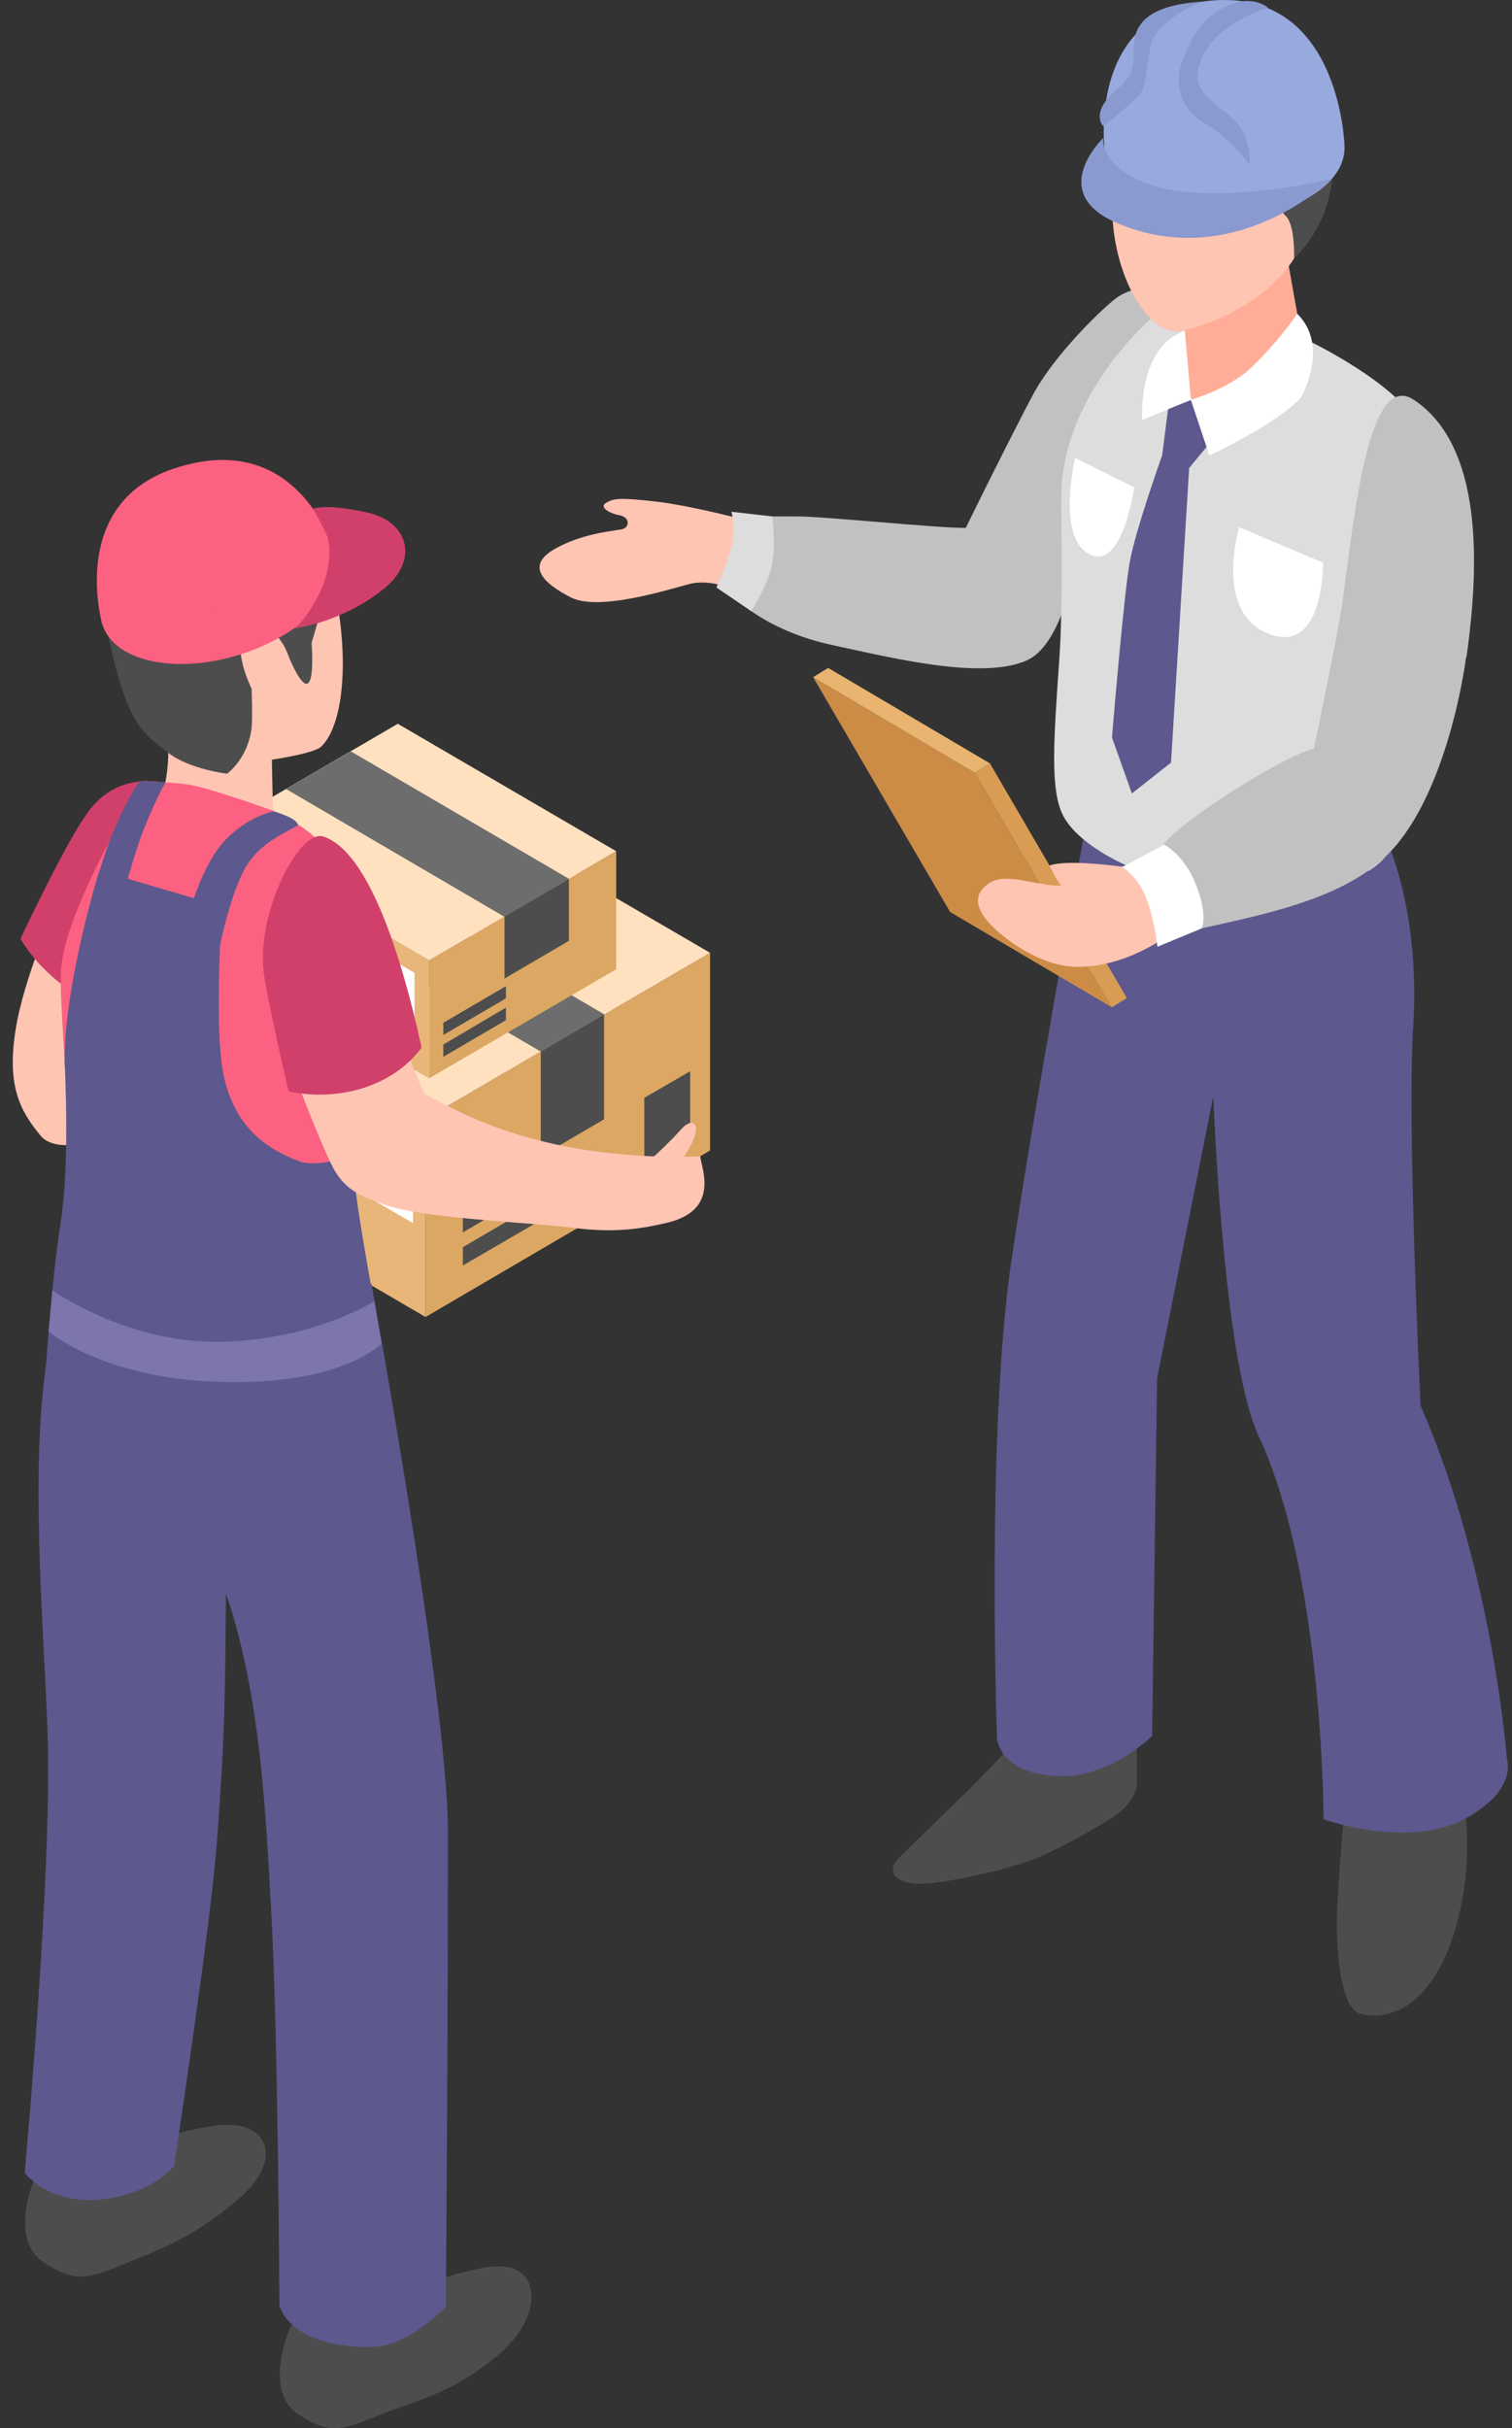 <svg xmlns="http://www.w3.org/2000/svg" width="81" height="130" viewBox="0 0 81 130" fill="none"><rect x="0" y="0" width="81" height="130" fill="#333333" stroke="none"/><g clip-path="url(#clip0_5658_11010)"><path d="M51.317 96.395C52.841 94.897 53.984 93.648 53.984 93.648L60.9 93.359V95.665C60.9 95.665 60.691 96.626 59.605 97.298C58.519 97.99 56.423 99.162 55.261 99.585C53.641 100.18 50.745 100.795 49.469 100.853C48.021 100.91 47.392 100.219 48.154 99.469C49.469 98.182 49.888 97.778 51.298 96.395H51.317Z" fill="#4D4D4D"></path><path d="M72.086 96.531L78.335 95.82C78.335 95.82 79.212 99.817 77.745 103.948C76.278 108.079 73.725 108.117 72.81 107.79C71.915 107.464 71.496 104.832 71.648 101.873C71.819 98.894 72.067 96.531 72.067 96.531H72.086Z" fill="#4D4D4D"></path><path d="M58.158 44.078C58.158 44.078 73.266 39.428 72.885 42.291C72.885 42.291 76.239 46.537 75.705 55.01C75.457 58.892 75.781 68.594 76.105 75.262C79.973 84.061 80.735 94.226 80.735 94.226C80.735 94.226 81.326 95.916 78.315 97.454C75.305 98.971 70.904 97.396 70.904 97.396C70.904 97.396 70.904 84.292 67.417 76.856C65.512 72.783 64.998 58.699 64.998 58.699L61.987 73.801L61.721 92.938C61.721 92.938 59.568 95.071 56.976 95.09C53.585 95.09 53.413 93.111 53.413 93.111C53.413 93.111 52.823 76.722 54.176 67.538C55.357 59.449 58.177 44.116 58.177 44.116L58.158 44.078Z" fill="#5D588D"></path><path d="M59.663 16.062C58.73 16.831 56.577 18.964 55.453 20.923C54.995 21.73 53.033 25.612 51.737 28.263C50.042 28.263 44.193 27.648 42.688 27.648H40.554C40.554 27.648 40.992 29.666 40.554 30.357C40.115 31.049 39.734 32.317 39.734 32.317C39.734 32.317 41.354 33.835 44.555 34.527C47.755 35.218 52.614 36.429 55.015 35.353C57.282 34.335 57.93 28.532 58.158 27.687C58.558 24.132 60.673 18.233 63.15 15.928C63.15 15.928 61.226 14.775 59.663 16.062Z" fill="#C1C1C1"></path><path d="M61.95 16.796C61.95 16.796 57.454 20.465 56.901 25.653C56.768 26.902 57.016 31.686 56.73 35.568C56.444 39.66 56.254 42.331 56.959 43.676C57.797 45.29 60.788 46.865 63.722 47.403C67.056 47.999 70.829 46.98 73.344 46.615C76.088 44.867 74.411 42.062 74.639 40.217C75.382 34.453 76.488 25.154 76.297 23.616C75.954 21.061 70.238 18.314 70.238 18.314C70.238 18.314 66.18 15.143 61.969 16.815L61.95 16.796Z" fill="#DDDDDD"></path><path d="M62.581 21.864L62.257 24.381C62.257 24.381 60.847 28.32 60.523 30.087C60.199 31.855 59.57 39.483 59.57 39.483L60.637 42.48L62.733 40.828L63.705 25.053L65.267 23.17L63.781 21.422L62.562 21.864H62.581Z" fill="#5D588D"></path><path d="M63.548 16.644L63.281 20.64C63.281 20.64 63.796 21.428 65.148 22.581C66.577 22.139 69.892 19.026 69.892 19.026L68.787 12.82L63.548 16.663V16.644Z" fill="#FFAD97"></path><path d="M69.399 5.997C67.913 4.076 63.626 2.462 60.844 6.631C57.91 10.993 60.692 18.14 63.245 17.717C64.674 17.487 67.913 16.161 69.323 13.836C70.923 11.204 70.561 7.477 69.399 5.997Z" fill="#FFC5B3"></path><path d="M63.474 17.719L63.798 21.408L61.188 22.484C61.188 22.484 60.921 18.564 63.474 17.719Z" fill="white"></path><path d="M69.494 16.797C69.494 16.797 68.617 18.142 67.074 19.64C65.874 20.812 63.797 21.408 63.797 21.408L64.788 24.386C64.788 24.386 68.389 22.715 69.703 21.274C69.703 21.274 71.266 18.545 69.494 16.797Z" fill="white"></path><path d="M63.532 6.611C67.4 8.014 68.371 11.107 68.848 11.53C69.4 12.01 69.324 13.835 69.324 13.835C69.324 13.835 71.382 12.029 71.382 9.032C71.382 7.149 69.743 3.095 66.352 2.672C62.941 2.249 59.055 4.747 60.56 7.13C61.589 6.476 62.503 6.265 63.551 6.63L63.532 6.611Z" fill="#4D4D4D"></path><path d="M78.561 35.18C79.437 29.032 79.056 23.613 75.741 21.404C73.322 19.809 72.578 27.398 71.912 32.26C71.759 33.431 70.654 38.811 70.387 40.08C68.768 40.464 63.338 43.884 62.328 45.209C62.595 45.767 63.757 46.362 64.348 49.706C67.987 48.898 72.274 48.053 74.617 45.459C76.942 42.885 78.142 38.062 78.542 35.18H78.561Z" fill="#C1C1C1"></path><path d="M50.898 48.824L59.567 53.934L52.212 41.369L43.562 36.258L50.898 48.824Z" fill="#CC8C46"></path><path d="M59.565 53.932L60.365 53.433L53.03 40.867L52.211 41.367L59.565 53.932Z" fill="#D89C55"></path><path d="M43.562 36.257L44.363 35.758L53.032 40.869L52.212 41.368L43.562 36.257Z" fill="#E8B470"></path><path d="M63.834 48.842C63.834 48.842 62.71 50.033 61.967 50.475C59.585 51.897 57.699 51.839 56.918 51.685C55.108 51.339 53.222 49.879 52.65 48.976C52.212 48.265 52.326 47.727 53.012 47.266C53.908 46.67 55.737 47.497 56.842 47.401C56.48 46.94 56.48 46.767 56.213 46.344C57.185 45.979 60.1 46.401 60.1 46.401C60.1 46.401 63.644 45.287 63.815 48.842H63.834Z" fill="#FFC5B3"></path><path d="M70.884 30.129L66.387 28.227C66.387 28.227 65.015 32.723 67.911 33.914C70.941 35.163 70.884 30.11 70.884 30.11V30.129Z" fill="white"></path><path d="M60.766 26.091L57.604 24.516C57.604 24.516 56.499 29.012 58.537 29.742C60.157 30.318 60.766 26.091 60.766 26.091Z" fill="white"></path><path d="M62.35 45.211C62.35 45.211 63.436 45.73 64.084 47.401C64.732 49.073 64.37 49.707 64.37 49.707L62.007 50.687C62.007 50.687 61.817 49.015 61.34 47.92C60.921 46.921 60.121 46.421 60.121 46.421L62.35 45.23V45.211Z" fill="white"></path><path d="M69.398 5.017C72.256 6.17 72.885 8.437 70.789 10.108C68.693 11.78 64.692 12.203 61.815 11.05C58.938 9.897 58.328 7.63 60.424 5.958C62.52 4.287 66.521 3.864 69.398 5.017Z" fill="#97A9DD"></path><path d="M59.222 8.453C59.222 8.453 58.003 1.036 64.367 0.095C71.778 -1.001 72.026 7.78 72.026 7.78L59.222 8.453Z" fill="#97A9DD"></path><path d="M59.128 7.359C59.128 7.359 56.041 10.28 59.776 11.913C66.139 14.68 71.322 9.588 71.322 9.588C71.322 9.588 64.577 11.221 61.148 9.703C58.823 8.685 59.109 7.359 59.109 7.359H59.128Z" fill="#8A9AD0"></path><path d="M65.341 0.536C64.369 1.112 63.95 1.785 63.378 3.168C62.806 4.551 63.283 5.877 64.635 6.665C66.007 7.472 66.941 8.836 66.941 8.836C66.941 8.836 67.131 7.28 65.969 6.281C64.788 5.282 63.683 4.763 64.369 3.149C65.207 1.151 67.932 0.421 67.932 0.421C67.932 0.421 66.998 -0.463 65.341 0.517V0.536Z" fill="#8A9AD0"></path><path d="M64.366 0.094C64.366 0.094 62.537 0.805 61.813 1.977C61.47 2.534 61.489 4.436 61.146 4.916C60.822 5.397 59.108 6.761 59.108 6.761C59.108 6.761 58.593 6.281 59.241 5.397C59.889 4.532 60.651 4.455 60.727 3.149C60.765 2.284 60.327 0.344 64.366 0.094Z" fill="#8A9AD0"></path><path d="M40.134 27.895C40.134 27.895 37.142 27.088 35.18 26.858C33.199 26.627 32.875 26.685 32.474 26.915C32.074 27.146 32.646 27.492 33.199 27.588C33.77 27.703 33.713 28.222 33.37 28.318C33.027 28.433 31.293 28.491 29.712 29.394C28.131 30.297 29.121 31.238 30.588 31.988C32.055 32.718 35.542 31.642 36.895 31.277C38.152 30.931 39.543 31.68 39.543 31.68C39.543 31.68 40.705 29.893 40.134 27.895Z" fill="#FFC5B3"></path><path d="M41.37 27.648C41.37 27.648 41.561 29.108 41.37 30.184C41.18 31.26 40.246 32.721 40.246 32.721L38.379 31.453C38.379 31.453 38.836 30.473 39.122 29.493C39.484 28.302 39.179 27.398 39.179 27.398L41.37 27.648Z" fill="#DDDDDD"></path><path d="M22.796 70.51L22.777 59.904L38.038 51.008V61.595L22.796 70.51Z" fill="#DBA763"></path><path d="M22.796 70.51L22.777 59.904L7.535 51.008V61.595L22.796 70.51Z" fill="#E8B679"></path><path d="M7.535 51.01L22.777 59.906L38.038 51.01L22.796 42.133L7.535 51.01Z" fill="#FFE1C0"></path><path d="M32.36 59.926L28.969 61.906V56.295L32.36 54.297V59.926Z" fill="#4D4D4D"></path><path d="M32.36 54.299L17.137 45.422L13.727 47.401L28.969 56.297L32.36 54.299Z" fill="#6D6D6D"></path><path d="M24.797 67.751V66.771L29.922 63.773V64.773L24.797 67.751Z" fill="#4D4D4D"></path><path d="M24.797 65.977V64.997L29.922 62V62.999L24.797 65.977Z" fill="#4D4D4D"></path><path d="M34.516 58.773V62.213L36.973 60.772V57.352L34.516 58.773Z" fill="#4D4D4D"></path><path d="M10.603 58.984V62.577L8.164 61.136V57.562L10.603 58.984Z" fill="#4D4D4D"></path><path d="M13.958 60.945V64.519L11.5 63.097V59.523L13.958 60.945Z" fill="#4D4D4D"></path><path d="M22.131 60.354V65.484L17.082 62.563V57.414L22.131 60.354Z" fill="white"></path><path d="M21.502 61.409V60.563L17.539 58.258V59.084L21.502 61.409Z" fill="#4D4D4D"></path><path d="M22.988 57.733V51.411L33.01 45.57V51.892L22.988 57.733Z" fill="#DBA763"></path><path d="M22.987 57.736V51.415L11.289 44.594V50.915L22.987 57.736Z" fill="#E8B679"></path><path d="M11.289 44.591L22.987 51.412L33.009 45.571L21.311 38.75L11.289 44.591Z" fill="#FFE1C0"></path><path d="M23.75 56.578V55.924L27.103 53.945V54.618L23.75 56.578Z" fill="#4D4D4D"></path><path d="M23.75 55.41V54.757L27.103 52.797V53.45L23.75 55.41Z" fill="#4D4D4D"></path><path d="M13.805 47.164V50.085L11.785 48.913V45.992L13.805 47.164Z" fill="#4D4D4D"></path><path d="M22.207 52.083V55.58L17.082 52.602V49.086L22.207 52.083Z" fill="white"></path><path d="M21.579 53.143V52.297L17.559 49.953V50.798L21.579 53.143Z" fill="#4D4D4D"></path><path d="M30.476 50.371L27.027 52.388V49.064L30.476 47.047V50.371Z" fill="#4D4D4D"></path><path d="M30.475 47.047L18.796 40.227L15.328 42.244L27.026 49.084L30.475 47.047Z" fill="#6D6D6D"></path><path d="M7.631 60.194C8.831 56.121 9.441 51.625 7.421 48.32L3.039 48.416C3.039 48.416 1.267 52.298 0.829 55.18C0.372 58.081 1.039 59.445 2.182 60.809C3.325 62.173 7.383 60.348 7.536 60.252C7.536 60.252 7.593 60.214 7.631 60.175V60.194Z" fill="#FFC5B3"></path><path d="M19.614 123.54C19.614 123.54 24.32 121.427 26.645 121.331C28.969 121.235 29.198 123.982 26.645 126.115C24.092 128.248 22.148 128.536 20.053 129.4C18.166 130.188 17.5 130.246 15.995 129.266C13.994 127.959 15.594 124.501 15.594 124.501L19.614 123.559V123.54Z" fill="#4D4D4D"></path><path d="M6.011 115.433C6.011 115.433 9.745 113.857 12.069 113.761C14.394 113.665 15.232 115.682 12.679 117.815C10.126 119.948 8.526 120.428 6.449 121.293C4.563 122.081 3.896 122.119 2.391 121.158C0.333 119.852 1.933 116.374 1.99 116.393L6.011 115.452V115.433Z" fill="#4D4D4D"></path><path d="M19.901 68.745C19.901 68.745 23.997 91.09 23.997 98.103C23.997 110.477 23.883 123.504 23.883 123.504C23.883 123.504 21.844 125.656 19.862 125.656C15.404 125.656 14.966 123.408 14.966 123.408C14.966 123.408 14.909 108.671 14.509 101.965C14.242 97.296 13.975 90.744 12.108 85.326C12.051 90.898 12.07 92.666 11.613 98.718C11.27 103.195 9.441 115.184 9.326 115.953C7.916 117.663 3.534 118.854 1.324 116.337C1.496 114.358 2.734 100.505 2.563 93.319C2.41 86.729 0.753 71.089 4.487 68.053C7.726 65.421 19.862 68.706 19.862 68.706L19.901 68.745Z" fill="#5D588D"></path><path d="M8.566 54.503C8.357 51.218 7.861 49.296 7.861 49.296L10.033 42.303C10.033 42.303 6.985 40.746 4.908 43.225C4.051 44.262 2.469 47.356 1.098 50.257C2.165 52.121 5.042 54.638 8.566 54.523V54.503Z" fill="#D1406B"></path><path d="M14.66 28.586C13.022 27.433 9.878 27.798 8.525 30.7C7.763 32.313 8.83 36.637 9.002 39.672C9.135 42.112 8.316 43.534 8.316 43.534L10.393 44.399C12.469 45.264 14.641 44.399 14.641 44.399L14.565 40.671C14.565 40.671 16.813 40.345 17.194 39.98C18.147 39.115 18.642 36.502 18.204 33.159C17.556 28.163 15.232 29.028 14.622 28.605L14.66 28.586Z" fill="#FFC5B3"></path><path d="M20.281 55.389C21.519 52.737 18.718 47.934 17.937 46.205C17.156 44.475 14.66 43.419 14.66 43.419C14.66 43.419 11.231 42.17 10.05 41.997C9.535 41.92 7.725 41.805 7.725 41.805C7.725 41.805 3.743 48.126 3.305 51.584C3 54.025 4.315 61.979 3.343 69.818C2.829 73.968 18.356 72.796 19.709 71.106C18.909 67.186 17.766 60.788 20.281 55.37V55.389Z" fill="#FC6181"></path><path d="M3.478 57.084C3.478 57.488 3.745 62.311 3.249 65.442C2.754 68.574 2.449 73.397 2.449 73.397C2.449 73.397 6.869 76.855 11.957 76.26C17.063 75.664 20.587 72.667 20.587 72.667C20.587 72.667 18.892 63.867 18.987 62.791L19.082 61.715C19.082 61.715 17.12 62.656 15.881 62.118C14.643 61.6 12.585 60.639 11.957 57.45C11.518 55.182 11.804 49.918 11.899 48.515C11.652 48.477 5.326 46.594 5.326 46.594C5.326 46.594 3.383 52.819 3.459 57.065L3.478 57.084Z" fill="#5D588D"></path><path d="M16.679 34.468C16.927 33.622 17.499 31.682 17.632 30.913C17.803 30.01 17.842 28.646 16.622 27.359C15.384 26.071 11.116 25.649 9.573 26.552C8.03 27.455 4.733 29.107 5.896 34.468C6.829 38.81 7.725 39.29 9.02 40.309C10.163 41.193 12.164 41.423 12.164 41.423C12.164 41.423 13.288 40.616 13.479 38.964C13.536 38.445 13.479 36.87 13.479 36.87C13.479 36.87 12.335 34.602 13.231 33.795C14.165 32.931 15.136 34.295 15.346 34.852C16.108 36.793 16.889 37.715 16.698 34.449L16.679 34.468Z" fill="#4D4D4D"></path><path d="M37.485 61.906C37.485 61.906 32.97 62.194 28.454 60.945C25.444 60.119 23.844 59.12 22.777 58.581C22.186 57.544 21.138 54.297 21.138 54.297L15.441 56.641C15.441 56.641 16.87 60.522 17.728 62.29C18.414 63.712 19.252 64 20.605 64.499C22.586 65.23 28.359 65.441 30.665 65.729C32.97 66.037 34.437 65.767 35.752 65.46C38.533 64.788 37.619 62.655 37.504 61.886L37.485 61.906Z" fill="#FFC5B3"></path><path d="M15.443 58.427C18.148 59.004 21.063 58.158 22.587 56.083C21.482 51.049 19.73 45.593 17.329 44.786C16.033 44.363 13.728 48.859 14.128 52.068C14.242 52.971 14.776 55.488 15.462 58.427H15.443Z" fill="#D1406B"></path><path d="M2.811 69.07L2.602 71.28C2.602 71.28 5.555 73.855 11.956 73.989C18.358 74.143 20.435 71.933 20.435 71.933L20.054 69.666C20.054 69.666 16.758 71.76 11.766 71.837C6.774 71.914 2.792 69.07 2.792 69.07H2.811Z" fill="#7C76AC"></path><path d="M10.05 49.202C10.05 49.202 10.755 46.32 12.089 44.955C13.327 43.668 14.661 43.438 14.661 43.438C14.661 43.438 15.976 43.803 15.957 44.187C15.252 44.609 13.937 45.109 13.156 46.435C12.375 47.761 11.803 50.527 11.803 50.527L10.031 49.221L10.05 49.202Z" fill="#5D588D"></path><path d="M7.479 41.805C7.479 41.805 6.241 43.592 5.402 46.416C5.021 47.665 4.621 50.508 4.621 50.508L5.86 50.662C5.86 50.662 7.041 46.032 7.708 44.379C8.374 42.708 8.87 41.882 8.87 41.882L7.479 41.805Z" fill="#5D588D"></path><path d="M34.285 62.572C34.419 62.515 35.886 61.151 36.438 60.517C36.972 59.882 37.429 60.036 37.238 60.747C37.067 61.458 36.114 62.668 36.114 62.668C36.114 62.668 34.742 62.553 34.514 62.553H34.285V62.572Z" fill="#FFC5B3"></path><path d="M14.622 27.474C17.747 27.8 18.985 29.875 17.385 32.085C15.784 34.294 11.974 35.831 8.849 35.505C5.724 35.178 4.486 33.103 6.086 30.893C7.687 28.684 11.497 27.147 14.622 27.474Z" fill="#FC6181"></path><path d="M5.478 33.41C5.478 33.41 3.63 27.031 9.251 25.109C13.29 23.726 16.338 25.34 17.977 29.528C18.968 32.084 5.497 33.429 5.497 33.429L5.478 33.41Z" fill="#FC6181"></path><path d="M15.766 33.64C16.185 33.41 18.09 30.989 17.557 28.798C17.48 28.491 16.775 27.242 16.775 27.242C16.775 27.242 17.347 26.935 19.652 27.434C21.958 27.934 22.396 30.028 20.605 31.488C18.319 33.352 15.766 33.64 15.766 33.64Z" fill="#D1406B"></path></g><defs><clipPath id="clip0_5658_11010"><rect width="80.116" height="130" fill="white" transform="translate(0.676)"></rect></clipPath></defs></svg>